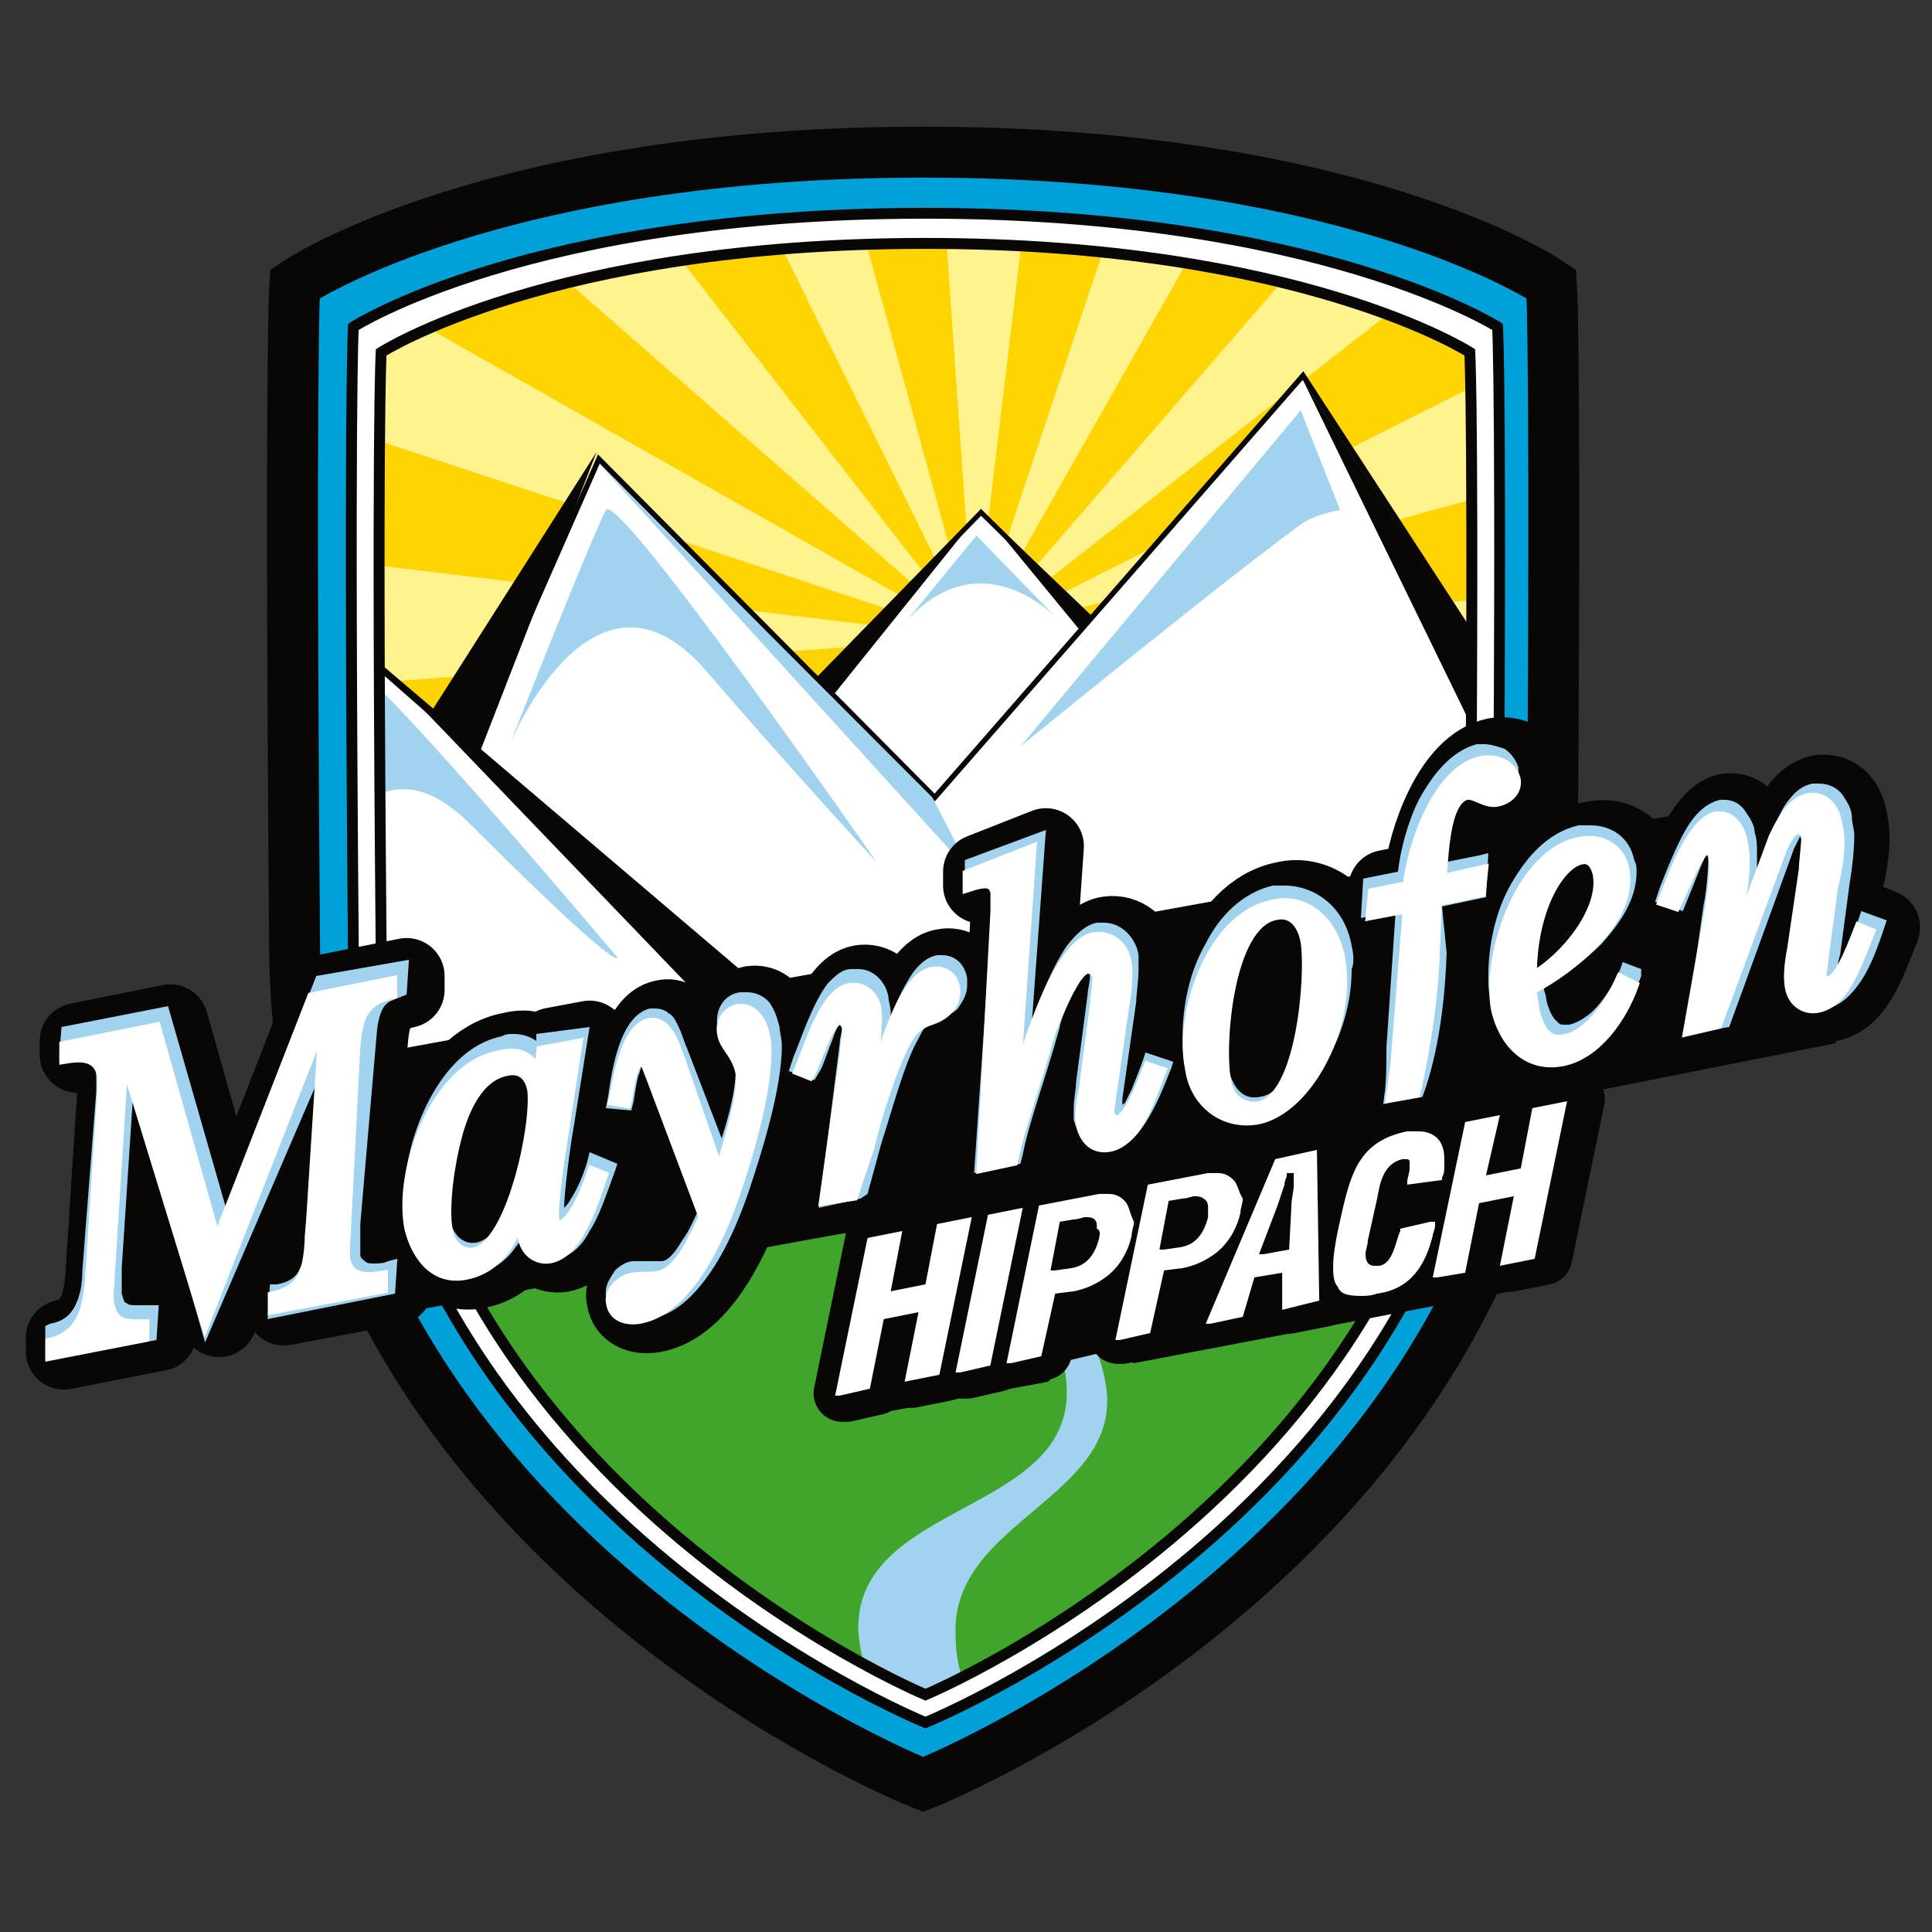 <?xml version="1.0" encoding="UTF-8"?>
<svg xmlns="http://www.w3.org/2000/svg" xmlns:xlink="http://www.w3.org/1999/xlink" width="55" height="55" viewBox="0 0 1200 1200" version="1.1">
    <rect x="0" y="0" width="1200" height="1200" fill="#333333" stroke="none"/>
    <title>logo</title>
    <defs>
        <path d="M339.368,901.423 C339.368,901.423 4.156,761.746 1.279,437.752 C-1.599,113.758 1.279,67.679 1.279,67.679 C1.279,67.679 106.302,0 339.368,0 C572.434,0 677.458,67.679 677.458,67.679 C677.458,67.679 680.335,113.758 677.458,437.752 C674.581,761.746 339.368,901.423 339.368,901.423 Z" id="path-1"/>
        <path d="M339.368,901.423 C339.368,901.423 4.156,761.746 1.279,437.752 C-1.599,113.758 1.279,67.679 1.279,67.679 C1.279,67.679 106.302,0 339.368,0 C572.434,0 677.458,67.679 677.458,67.679 C677.458,67.679 680.335,113.758 677.458,437.752 C674.581,761.746 339.368,901.423 339.368,901.423 Z" id="path-3"/>
        <path d="M339.368,901.423 C339.368,901.423 4.156,761.746 1.279,437.752 C-1.599,113.758 1.279,67.679 1.279,67.679 C1.279,67.679 106.302,0 339.368,0 C572.434,0 677.458,67.679 677.458,67.679 C677.458,67.679 680.335,113.758 677.458,437.752 C674.581,761.746 339.368,901.423 339.368,901.423 Z" id="path-5"/>
        <path d="M339.368,901.423 C339.368,901.423 4.156,761.746 1.279,437.752 C-1.599,113.758 1.279,67.679 1.279,67.679 C1.279,67.679 106.302,0 339.368,0 C572.434,0 677.458,67.679 677.458,67.679 C677.458,67.679 680.335,113.758 677.458,437.752 C674.581,761.746 339.368,901.423 339.368,901.423 Z" id="path-7"/>
        <path d="M339.368,901.423 C339.368,901.423 4.156,761.746 1.279,437.752 C-1.599,113.758 1.279,67.679 1.279,67.679 C1.279,67.679 106.302,0 339.368,0 C572.434,0 677.458,67.679 677.458,67.679 C677.458,67.679 680.335,113.758 677.458,437.752 C674.581,761.746 339.368,901.423 339.368,901.423 Z" id="path-9"/>
        <path d="M339.368,901.423 C339.368,901.423 4.156,761.746 1.279,437.752 C-1.599,113.758 1.279,67.679 1.279,67.679 C1.279,67.679 106.302,0 339.368,0 C572.434,0 677.458,67.679 677.458,67.679 C677.458,67.679 680.335,113.758 677.458,437.752 C674.581,761.746 339.368,901.423 339.368,901.423 Z" id="path-11"/>
        <polygon id="path-13" points="807.099 247.675 645.967 0 417.217 262.075 208.608 51.839 129.481 231.836 70.495 179.997 0 511.19 208.608 848.144 513.608 927.343 838.75 607.669"/>
        <polygon id="path-15" points="807.099 247.675 645.967 0 417.217 262.075 208.608 51.839 129.481 231.836 70.495 179.997 0 511.19 208.608 848.144 513.608 927.343 838.75 607.669"/>
        <polygon id="path-17" points="807.099 247.675 645.967 0 417.217 262.075 208.608 51.839 129.481 231.836 70.495 179.997 0 511.19 208.608 848.144 513.608 927.343 838.75 607.669"/>
        <path d="M339.368,901.423 C339.368,901.423 4.156,761.746 1.279,437.752 C-1.599,113.758 1.279,67.679 1.279,67.679 C1.279,67.679 106.302,0 339.368,0 C572.434,0 677.458,67.679 677.458,67.679 C677.458,67.679 680.335,113.758 677.458,437.752 C674.581,761.746 339.368,901.423 339.368,901.423 Z" id="path-19"/>
        <path d="M339.368,901.423 C339.368,901.423 4.156,761.746 1.279,437.752 C-1.599,113.758 1.279,67.679 1.279,67.679 C1.279,67.679 106.302,0 339.368,0 C572.434,0 677.458,67.679 677.458,67.679 C677.458,67.679 680.335,113.758 677.458,437.752 C674.581,761.746 339.368,901.423 339.368,901.423 Z" id="path-21"/>
        <path d="M339.368,901.423 C339.368,901.423 4.156,761.746 1.279,437.752 C-1.599,113.758 1.279,67.679 1.279,67.679 C1.279,67.679 106.302,0 339.368,0 C572.434,0 677.458,67.679 677.458,67.679 C677.458,67.679 680.335,113.758 677.458,437.752 C674.581,761.746 339.368,901.423 339.368,901.423 Z" id="path-23"/>
        <path d="M339.368,901.423 C339.368,901.423 4.156,761.746 1.279,437.752 C-1.599,113.758 1.279,67.679 1.279,67.679 C1.279,67.679 106.302,0 339.368,0 C572.434,0 677.458,67.679 677.458,67.679 C677.458,67.679 680.335,113.758 677.458,437.752 C674.581,761.746 339.368,901.423 339.368,901.423 Z" id="path-25"/>
        <path d="M339.368,901.423 C339.368,901.423 4.156,761.746 1.279,437.752 C-1.599,113.758 1.279,67.679 1.279,67.679 C1.279,67.679 106.302,0 339.368,0 C572.434,0 677.458,67.679 677.458,67.679 C677.458,67.679 680.335,113.758 677.458,437.752 C674.581,761.746 339.368,901.423 339.368,901.423 Z" id="path-27"/>
        <path d="M339.368,901.423 C339.368,901.423 4.156,761.746 1.279,437.752 C-1.599,113.758 1.279,67.679 1.279,67.679 C1.279,67.679 106.302,0 339.368,0 C572.434,0 677.458,67.679 677.458,67.679 C677.458,67.679 680.335,113.758 677.458,437.752 C674.581,761.746 339.368,901.423 339.368,901.423 Z" id="path-29"/>
    </defs>
    <g id="logo" stroke="none" stroke-width="1" fill="none" fill-rule="evenodd">
        <g id="Mayrhofen-Copy" transform="translate(28.125, 100.781)">
            <path d="M545.259,1000.781 C545.259,1000.781 162.571,848.144 161.132,486.711 C158.255,125.278 161.132,79.199 161.132,79.199 C161.132,79.199 280.542,0 545.259,0 C811.415,0 929.387,79.199 929.387,79.199 C929.387,79.199 932.264,125.278 929.387,486.711 C926.509,848.144 545.259,1000.781 545.259,1000.781 Z" id="Path" stroke="#090606" stroke-width="44.222" fill="#090606" fill-rule="nonzero"/>
            <path d="M545.259,1000.781 C545.259,1000.781 162.571,848.144 161.132,486.711 C158.255,125.278 161.132,79.199 161.132,79.199 C161.132,79.199 280.542,0 545.259,0 C811.415,0 929.387,79.199 929.387,79.199 C929.387,79.199 932.264,125.278 929.387,486.711 C926.509,848.144 545.259,1000.781 545.259,1000.781 Z" id="Path" stroke="#090606" stroke-width="19.06" fill="#00A0D8" fill-rule="nonzero"/>
            <path d="M546.698,969.102 C546.698,969.102 194.222,826.545 191.344,488.151 C188.467,149.757 191.344,102.238 191.344,102.238 C191.344,102.238 300.684,31.679 546.698,31.679 C791.274,31.679 902.052,102.238 902.052,102.238 C902.052,102.238 904.929,149.757 902.052,488.151 C899.175,826.545 546.698,969.102 546.698,969.102 Z" id="Path" stroke="#090606" stroke-width="6.736" fill="#FFFFFF" fill-rule="nonzero"/>
            <path d="M546.698,951.822 C546.698,951.822 211.486,812.145 208.608,488.151 C205.731,164.157 208.608,118.078 208.608,118.078 C208.608,118.078 313.632,50.399 546.698,50.399 C779.764,50.399 884.788,118.078 884.788,118.078 C884.788,118.078 887.665,164.157 884.788,488.151 C881.91,812.145 546.698,951.822 546.698,951.822 Z" id="SVGID_1_" fill="#FFD400" fill-rule="nonzero"/>
            <g id="Clipped" transform="translate(207.33, 50.399)">
                <mask id="mask-2" fill="white">
                    <use xlink:href="#path-1"/>
                </mask>
                <g id="SVGID_5_"/>
                <polygon id="Path" fill="#FFF38D" fill-rule="nonzero" mask="url(#mask-2)" points="369.581 244.795 786.798 -237.596 874.557 -149.757 369.581 244.795 939.298 -41.759 986.774 73.439 369.581 244.795 1005.477 197.276 1005.477 321.114 369.581 244.795 975.265 443.512 927.788 558.71 369.581 244.795 852.977 659.508 765.218 747.346 369.581 244.795 657.317 812.145 543.661 859.664 369.581 244.795 418.496 879.824 294.769 879.824 369.581 244.795 172.482 849.584 58.826 802.065 369.581 244.795 -43.32 727.186 -131.08 639.348 369.581 244.795 -195.82 531.35 -243.297 416.152 369.581 244.795 -261.999 292.315 -261.999 168.477 369.581 244.795 -231.787 46.079 -184.311 -69.119 369.581 244.795 -112.377 -177.117 -26.056 -264.955 369.581 244.795 81.845 -338.394 196.939 -385.913 369.581 244.795 323.543 -414.712 448.708 -414.712 369.581 244.795 570.996 -358.553 684.651 -311.034"/>
            </g>
            <g id="Clipped" transform="translate(207.33, 50.399)">
                <mask id="mask-4" fill="white">
                    <use xlink:href="#path-3"/>
                </mask>
                <g id="SVGID_7_"/>
                <polygon id="Path" stroke="#090606" stroke-width="3.022" fill="#FFFFFF" fill-rule="nonzero" mask="url(#mask-4)" points="250.17 293.754 373.897 167.037 464.534 256.315 470.288 450.712 360.949 447.832"/>
            </g>
            <g id="Clipped" transform="translate(207.33, 50.399)">
                <mask id="mask-6" fill="white">
                    <use xlink:href="#path-5"/>
                </mask>
                <g id="SVGID_9_"/>
                <polygon id="Path" fill="#090606" fill-rule="nonzero" mask="url(#mask-6)" points="373.897 165.597 470.288 257.755 467.411 279.355"/>
            </g>
            <g id="Clipped" transform="translate(207.33, 50.399)">
                <mask id="mask-8" fill="white">
                    <use xlink:href="#path-7"/>
                </mask>
                <g id="SVGID_11_"/>
                <polygon id="Path" fill="#090606" mask="url(#mask-8)" points="371.019 169.917 250.17 295.194 258.802 309.594"/>
            </g>
            <g id="Clipped" transform="translate(207.33, 50.399)">
                <mask id="mask-10" fill="white">
                    <use xlink:href="#path-9"/>
                </mask>
                <g id="SVGID_13_"/>
                <path d="M323.543,239.036 C320.666,243.355 371.019,181.437 371.019,181.437 L421.373,233.276 C421.373,233.276 372.458,179.997 323.543,239.036 Z" id="Path" fill="#A2D3EE" mask="url(#mask-10)"/>
            </g>
            <g id="Clipped" transform="translate(207.33, 50.399)">
                <mask id="mask-12" fill="white">
                    <use xlink:href="#path-11"/>
                </mask>
                <g id="SVGID_15_"/>
                <g id="Group" mask="url(#mask-12)">
                    <g transform="translate(-72.094, 82.078)">
                        <polygon id="SVGID_3_" stroke="none" fill="#FFFFFF" fill-rule="nonzero" points="807.099 247.675 645.967 0 417.217 262.075 208.608 51.839 129.481 231.836 70.495 179.997 0 511.19 208.608 848.144 513.608 927.343 838.75 607.669"/>
                        <g id="Clipped" stroke="none" stroke-width="1" fill="none" fill-rule="evenodd">
                            <mask id="mask-14" fill="white">
                                <use xlink:href="#path-13"/>
                            </mask>
                            <g id="SVGID_17_"/>
                            <path d="M54.67,181.437 C47.476,205.916 18.703,347.033 18.703,347.033 C18.703,347.033 53.231,204.476 128.042,277.915 C222.995,372.953 220.118,361.433 220.118,361.433 C220.118,361.433 57.547,168.477 54.67,181.437 Z" id="Path" fill="#A2D3EE" mask="url(#mask-14)"/>
                        </g>
                        <g id="Clipped" stroke="none" stroke-width="1" fill="none" fill-rule="evenodd">
                            <mask id="mask-16" fill="white">
                                <use xlink:href="#path-15"/>
                            </mask>
                            <g id="SVGID_19_"/>
                            <polygon id="Path" fill="#40A52B" mask="url(#mask-16)" points="786.958 359.993 673.302 430.552 635.896 377.273 507.854 423.352 381.25 437.752 339.528 434.872 329.458 463.671 238.821 472.311 164.009 459.351 86.321 531.35 60.425 482.391 93.514 581.749 179.835 679.667 389.882 846.704 490.59 796.305 617.193 692.627 727.972 563.029"/>
                        </g>
                        <g id="Clipped" stroke="none" stroke-width="1" fill="none" fill-rule="evenodd">
                            <mask id="mask-18" fill="white">
                                <use xlink:href="#path-17"/>
                            </mask>
                            <g id="SVGID_21_"/>
                            <path d="M460.377,846.704 C440.236,827.984 430.165,809.265 430.165,781.905 C427.288,711.347 533.75,696.947 523.679,627.828 C506.415,516.95 343.844,563.029 322.264,462.231 C322.264,473.751 319.387,476.631 323.703,488.151 C345.283,561.589 496.344,539.99 499.222,629.268 C502.099,707.027 368.302,699.827 369.741,779.025 C371.179,804.945 381.25,816.465 391.321,839.504 L460.377,846.704 Z" id="Path" fill="#A2D3EE" mask="url(#mask-18)"/>
                        </g>
                        <polygon id="SVGID_2_" stroke="#090606" stroke-width="3.287" fill="none" points="807.099 247.675 645.967 0 417.217 262.075 208.608 51.839 129.481 231.836 70.495 179.997 0 511.19 208.608 848.144 513.608 927.343 838.75 607.669"/>
                    </g>
                </g>
            </g>
            <g id="Clipped" transform="translate(207.33, 50.399)">
                <mask id="mask-20" fill="white">
                    <use xlink:href="#path-19"/>
                </mask>
                <g id="SVGID_23_"/>
                <path d="M572.434,103.678 L596.892,165.597 C596.892,165.597 579.628,168.477 570.996,175.677 C523.519,210.236 398.354,312.474 398.354,312.474 L572.434,103.678 Z" id="Path" fill="#A2D3EE" mask="url(#mask-20)"/>
            </g>
            <g id="Clipped" transform="translate(207.33, 50.399)">
                <mask id="mask-22" fill="white">
                    <use xlink:href="#path-21"/>
                </mask>
                <g id="SVGID_25_"/>
                <path d="M140.831,165.597 C129.321,188.636 81.845,309.594 81.845,309.594 C81.845,309.594 133.637,185.757 202.694,264.955 C255.925,326.874 309.156,384.473 309.156,384.473 C309.156,384.473 148.024,152.637 140.831,165.597 Z" id="Path" fill="#A2D3EE" mask="url(#mask-22)"/>
            </g>
            <g id="Clipped" transform="translate(207.33, 50.399)">
                <mask id="mask-24" fill="white">
                    <use xlink:href="#path-23"/>
                </mask>
                <g id="SVGID_27_"/>
                <polygon id="Path" fill="#A2D3EE" mask="url(#mask-24)" points="136.515 136.797 368.142 391.673 343.684 344.154"/>
            </g>
            <g id="Clipped" transform="translate(207.33, 50.399)">
                <mask id="mask-26" fill="white">
                    <use xlink:href="#path-25"/>
                </mask>
                <g id="SVGID_29_"/>
                <polygon id="Path" fill="#090606" mask="url(#mask-26)" points="573.873 84.958 736.444 334.074 717.741 380.153"/>
            </g>
            <g id="Clipped" transform="translate(207.33, 50.399)">
                <mask id="mask-28" fill="white">
                    <use xlink:href="#path-27"/>
                </mask>
                <g id="SVGID_31_"/>
                <polygon id="Path" fill="#090606" fill-rule="nonzero" mask="url(#mask-28)" points="-3.037 257.755 284.699 502.551 250.17 521.27"/>
            </g>
            <g id="Clipped" transform="translate(207.33, 50.399)">
                <mask id="mask-30" fill="white">
                    <use xlink:href="#path-29"/>
                </mask>
                <g id="SVGID_33_"/>
                <polygon id="Path" fill="#090606" fill-rule="nonzero" mask="url(#mask-30)" points="31.491 292.315 135.076 129.598 61.703 318.234 31.491 292.315"/>
            </g>
            <path d="M546.698,951.822 C546.698,951.822 211.486,812.145 208.608,488.151 C205.731,164.157 208.608,118.078 208.608,118.078 C208.608,118.078 313.632,50.399 546.698,50.399 C779.764,50.399 884.788,118.078 884.788,118.078 C884.788,118.078 887.665,164.157 884.788,488.151 C881.91,812.145 546.698,951.822 546.698,951.822 Z" id="SVGID_4_" stroke="#090606" stroke-width="6.795"/>
            <polygon id="Path" fill="#090606" points="37.406 714.227 21.58 681.107 161.132 561.589 381.25 521.27 834.434 439.192 925.071 384.473 922.193 420.472 1087.642 393.113 1130.802 426.232 1112.099 547.19 952.406 578.869 925.071 662.388 503.538 740.146 519.363 660.948 440.236 675.347 340.967 692.627 215.802 715.667"/>
            <path d="M107.901,718.547 L57.547,554.39 L48.915,689.747 C48.915,695.507 47.476,701.267 48.915,707.027 C51.792,719.987 60.425,718.547 70.495,718.547 L70.495,727.186 L11.509,738.706 L11.509,730.066 C30.212,725.746 34.528,709.907 35.967,692.627 L43.16,581.749 C43.16,577.429 44.599,567.349 43.16,563.029 C40.283,551.51 28.774,552.95 20.142,554.39 L20.142,545.75 L77.689,534.23 L115.094,666.708 L174.08,515.51 L224.434,505.431 L224.434,514.07 C204.292,518.39 202.854,531.35 201.415,548.63 L194.222,662.388 C194.222,666.708 192.783,676.787 194.222,681.107 C197.099,692.627 208.608,691.187 217.241,689.747 L217.241,698.387 L148.184,711.347 L148.184,702.707 C168.325,698.387 169.764,685.427 171.203,668.147 L179.835,532.79 L107.901,718.547 L107.901,718.547 Z M315.071,548.63 L338.09,544.31 L329.458,600.469 C328.019,609.109 322.264,646.548 323.703,653.748 C323.703,655.188 325.142,658.068 328.019,656.628 C332.335,655.188 339.528,645.108 346.722,623.508 L353.915,626.388 C343.844,656.628 335.212,675.347 320.825,678.227 C312.193,679.667 305,673.907 303.561,665.268 C302.123,658.068 302.123,653.748 303.561,647.988 C299.245,666.708 289.175,683.987 269.033,688.307 C248.892,692.627 237.382,676.787 233.066,659.508 C225.873,623.508 248.892,558.71 289.175,551.51 C300.684,548.63 307.877,551.51 313.632,561.589 L315.071,548.63 L315.071,548.63 Z M309.316,573.109 C307.877,565.909 303.561,560.15 294.929,561.589 C276.226,564.469 267.594,586.069 263.278,601.909 C258.962,617.748 254.646,645.108 257.524,660.948 C258.962,668.147 264.717,675.347 273.349,673.907 C297.807,669.587 313.632,594.709 309.316,573.109 L309.316,573.109 Z M427.288,623.508 C431.604,609.109 441.675,577.429 440.236,563.029 C437.358,550.07 430.165,547.19 428.726,538.55 C427.288,531.35 431.604,524.15 438.797,522.71 C448.868,521.27 454.623,531.35 456.061,539.99 C460.377,564.469 445.991,613.429 437.358,637.908 C428.726,663.828 408.585,709.907 378.373,715.667 C371.179,717.107 361.108,715.667 359.67,705.587 C358.231,698.387 365.425,691.187 372.618,689.747 C378.373,688.307 385.566,689.747 389.882,688.307 C402.83,685.427 411.462,663.828 417.217,652.308 L384.127,564.469 C382.689,561.589 381.25,554.39 378.373,555.83 C372.618,557.27 371.179,577.429 369.741,581.749 L361.108,580.309 C363.986,567.349 368.302,534.23 384.127,531.35 C395.637,528.47 399.953,545.75 402.83,552.95 L427.288,623.508 L427.288,623.508 Z M509.292,639.348 L490.59,642.228 L503.538,550.07 C503.538,545.75 504.976,539.99 504.976,535.67 C504.976,532.79 502.099,529.91 500.66,529.91 C493.467,531.35 486.274,557.27 481.958,564.469 L474.764,561.589 C480.519,548.63 490.59,512.63 506.415,509.75 C515.047,508.31 522.241,514.07 523.679,522.71 C525.118,532.79 522.241,551.51 520.802,561.589 L516.486,584.629 C522.241,567.349 536.627,502.551 558.208,499.671 C565.401,498.231 571.156,502.551 572.594,509.75 C574.033,519.83 566.84,527.03 558.208,529.91 C549.575,532.79 546.698,535.67 542.382,542.87 C533.75,558.71 523.679,590.389 519.363,609.109 L509.292,639.348 L509.292,639.348 Z M598.491,463.671 L598.491,452.152 C597.052,446.392 594.175,444.952 581.226,449.272 L581.226,440.632 L621.509,424.792 L611.439,570.229 C617.193,550.07 637.335,482.391 660.354,479.511 C670.425,478.071 679.057,485.271 680.495,495.351 C681.934,502.551 680.495,515.51 679.057,522.71 L670.425,583.189 C670.425,586.069 668.986,588.949 670.425,590.389 C670.425,591.829 671.863,593.269 674.741,593.269 C681.934,591.829 690.566,567.349 693.443,560.15 L702.075,563.029 C696.321,577.429 687.689,607.669 668.986,610.549 C658.915,611.989 653.16,604.789 651.722,596.149 C650.283,590.389 651.722,581.749 653.16,575.989 L660.354,521.27 C660.354,516.95 661.792,509.75 661.792,505.431 C661.792,502.551 658.915,499.671 656.038,499.671 C647.406,501.111 634.458,535.67 633.019,539.99 C622.948,575.989 614.316,597.589 610,619.188 L589.858,623.508 L598.491,463.671 L598.491,463.671 Z M811.415,489.591 C820.047,531.35 792.712,584.629 761.061,591.829 C739.481,596.149 720.778,581.749 717.901,560.15 C710.708,527.03 730.849,465.111 769.693,457.911 C786.958,453.592 807.099,465.111 811.415,489.591 Z M740.92,567.349 C742.358,577.429 749.552,584.629 761.061,583.189 C786.958,577.429 792.712,503.991 789.835,482.391 C788.396,472.311 782.642,462.231 771.132,465.111 C743.797,470.871 736.604,547.19 740.92,567.349 Z M900.613,436.312 L899.175,450.712 L871.84,456.471 L870.401,492.471 C866.085,578.869 835.873,663.828 818.608,666.708 C811.415,668.147 804.222,665.268 802.783,658.068 C801.344,650.868 807.099,645.108 814.292,643.668 L822.925,642.228 C828.679,640.788 834.434,639.348 835.873,632.148 C837.311,623.508 845.943,560.15 845.943,551.51 L853.137,460.791 L831.557,465.111 L832.995,450.712 L854.575,446.392 C857.453,420.472 873.278,374.393 900.613,368.633 C909.245,367.193 919.316,370.073 922.193,380.153 C923.632,387.353 917.877,393.113 910.684,394.553 C903.491,395.993 897.736,390.233 891.981,390.233 C877.594,393.113 877.594,430.552 876.156,442.072 L900.613,436.312 L900.613,436.312 Z M995.566,508.31 C988.373,528.47 972.547,551.51 950.967,555.83 C927.948,560.15 913.561,542.87 909.245,522.71 C903.491,489.591 925.071,427.672 961.038,420.472 C973.986,417.592 986.934,423.352 989.811,437.752 C995.566,469.431 956.722,499.671 932.264,512.63 C932.264,516.95 932.264,519.83 933.703,524.15 C938.019,542.87 945.212,544.31 952.406,542.87 C968.231,539.99 981.179,518.39 986.934,505.431 L995.566,508.31 L995.566,508.31 Z M972.547,440.632 C971.108,434.872 968.231,430.552 962.476,431.992 C949.528,434.872 932.264,462.231 932.264,503.991 C950.967,492.471 976.863,462.231 972.547,440.632 Z M1040.165,463.671 C1041.604,456.471 1044.481,436.312 1043.042,430.552 C1043.042,427.672 1041.604,423.352 1038.726,424.792 C1034.41,426.232 1030.094,437.752 1020.024,459.351 L1011.392,456.471 C1017.146,442.072 1028.656,407.512 1044.481,403.192 C1054.552,401.752 1060.307,410.392 1061.745,419.032 C1066.061,437.752 1058.868,463.671 1054.552,482.391 L1053.113,489.591 L1080.448,416.152 C1084.764,407.512 1090.519,394.553 1102.028,391.673 C1113.538,390.233 1119.292,398.873 1120.731,408.952 C1123.608,420.472 1120.731,436.312 1117.854,447.832 L1112.099,491.031 C1112.099,493.911 1110.66,501.111 1110.66,502.551 C1110.66,503.991 1112.099,505.431 1114.976,505.431 C1122.17,503.991 1130.802,479.511 1133.679,472.311 L1140.873,475.191 C1130.802,501.111 1123.608,519.83 1107.783,522.71 C1099.151,524.15 1091.958,518.39 1090.519,509.75 C1089.08,502.551 1090.519,492.471 1091.958,485.271 L1099.151,436.312 C1099.151,431.992 1100.59,421.912 1100.59,417.592 C1100.59,414.712 1097.712,410.392 1094.835,411.832 C1090.519,413.272 1086.203,423.352 1084.764,427.672 L1048.797,534.23 L1030.094,538.55 L1040.165,463.671 L1040.165,463.671 Z" id="Shape" stroke="#090606" stroke-width="47.17" fill="#090606" fill-rule="nonzero" stroke-linecap="round" stroke-linejoin="round"/>
            <g id="Group" transform="translate(0, 361.433)" fill="#A2D3EE" fill-rule="nonzero">
                <path d="M0,361.433 L2.877,359.993 C11.509,358.553 15.825,354.233 18.703,348.473 C21.58,342.714 23.019,335.514 23.019,326.874 L31.651,215.996 L31.651,203.036 L31.651,197.276 C31.651,194.396 30.212,194.396 28.774,192.956 C27.335,191.516 25.896,191.516 23.019,191.516 C20.142,191.516 17.264,191.516 14.387,192.956 L8.632,194.396 L10.071,175.677 L76.25,162.717 L112.217,287.995 L168.325,143.997 L225.873,133.917 L224.434,155.517 L217.241,158.397 C214.363,159.837 207.17,159.837 205.731,181.437 L195.66,298.074 L195.66,316.794 C195.66,319.674 197.099,319.674 198.538,321.114 C199.976,322.554 201.415,322.554 204.292,322.554 C207.17,322.554 210.047,322.554 212.925,321.114 L218.679,319.674 L217.241,341.274 L138.113,357.113 L139.552,335.514 L143.868,335.514 C152.5,334.074 156.816,329.754 158.255,325.434 C161.132,321.114 161.132,313.914 161.132,305.274 L171.203,204.476 L99.269,371.513 L54.67,215.996 L47.476,325.434 L47.476,341.274 C48.915,345.594 48.915,347.033 50.354,347.033 C51.792,348.473 53.231,348.473 57.547,348.473 L70.495,348.473 L69.057,370.073 L0,383.033 L0,361.433 L0,361.433 Z M338.09,253.435 L336.651,259.195 C333.774,269.275 329.458,277.915 326.58,282.235 C325.142,285.115 323.703,286.555 322.264,287.995 C322.264,277.915 326.58,246.235 328.019,239.036 L338.09,175.677 L305,179.997 L305,184.317 C300.684,181.437 296.368,179.997 290.613,179.997 C287.736,179.997 286.297,179.997 283.42,181.437 C263.278,185.757 248.892,201.596 238.821,220.316 C228.75,239.036 222.995,262.075 222.995,280.795 C222.995,286.555 222.995,290.875 224.434,296.634 C225.873,305.274 230.189,313.914 235.943,319.674 C241.698,325.434 248.892,329.754 258.962,329.754 L266.156,329.754 C277.665,326.874 286.297,321.114 292.052,312.474 C293.491,311.034 294.929,308.154 296.368,306.714 C299.245,313.914 306.439,319.674 313.632,319.674 L317.948,319.674 C326.58,318.234 333.774,311.034 338.09,302.394 C343.844,293.754 348.16,280.795 353.915,264.955 L355.354,260.635 L338.09,253.435 L338.09,253.435 Z M267.594,309.594 C258.962,311.034 253.208,303.834 251.769,296.634 C248.892,280.795 251.769,253.435 257.524,237.596 C261.84,221.756 270.472,200.156 289.175,197.276 C297.807,195.836 302.123,201.596 303.561,208.796 C307.877,230.396 292.052,305.274 267.594,309.594 L267.594,309.594 Z" id="Shape"/>
                <path d="M355.354,352.793 C352.476,349.913 349.599,347.033 348.16,342.714 L348.16,339.834 C348.16,335.514 351.038,331.194 353.915,326.874 C356.792,323.994 361.108,321.114 365.425,321.114 L382.689,321.114 C387.005,321.114 391.321,315.354 395.637,308.154 C399.953,302.394 402.83,295.194 405.708,289.435 L372.618,203.036 C372.618,201.596 371.179,200.156 371.179,198.716 C369.741,200.156 369.741,203.036 368.302,205.916 C366.863,211.676 365.425,221.756 365.425,221.756 L363.986,227.516 L348.16,226.076 L349.599,218.876 C351.038,208.796 353.915,187.196 362.547,174.237 C365.425,169.917 369.741,165.597 375.495,164.157 L378.373,164.157 C382.689,164.157 385.566,165.597 387.005,167.037 C389.882,168.477 391.321,171.357 392.759,174.237 C395.637,179.997 397.075,185.757 398.514,188.636 L420.094,244.795 C424.41,231.836 428.726,214.556 428.726,204.476 L428.726,200.156 C427.288,194.396 425.849,191.516 422.972,188.636 C420.094,185.757 417.217,181.437 417.217,175.677 L417.217,171.357 C417.217,164.157 421.533,155.517 431.604,154.077 L435.92,154.077 C441.675,154.077 447.429,156.957 450.307,161.277 C453.184,165.597 454.623,169.917 456.061,175.677 C456.061,178.557 457.5,182.877 457.5,187.196 C457.5,214.556 444.552,254.875 437.358,276.475 C433.042,289.435 425.849,308.154 415.778,323.994 C405.708,339.834 392.759,354.233 375.495,357.113 L369.741,357.113 C362.547,355.673 359.67,354.233 355.354,352.793 L355.354,352.793 Z M493.467,185.757 C493.467,182.877 494.906,178.557 494.906,175.677 L494.906,172.797 L494.906,171.357 L493.467,172.797 C492.028,175.677 490.59,178.557 489.151,182.877 C486.274,190.076 483.396,198.716 481.958,201.596 L477.642,208.796 L461.816,203.036 L464.693,194.396 C469.009,184.317 476.203,161.277 486.274,148.317 C490.59,143.997 494.906,139.677 500.66,139.677 L504.976,139.677 C515.047,139.677 522.241,148.317 523.679,156.957 C523.679,159.837 525.118,162.717 525.118,167.037 L525.118,169.917 C527.995,161.277 532.311,152.637 536.627,145.437 C540.943,138.237 546.698,132.478 553.892,131.038 L556.769,131.038 C565.401,131.038 571.156,136.797 572.594,145.437 L572.594,149.757 C572.594,155.517 569.717,159.837 566.84,164.157 C563.962,167.037 558.208,169.917 555.33,171.357 C546.698,174.237 546.698,174.237 542.382,182.877 C533.75,197.276 525.118,230.396 519.363,247.675 L510.731,279.355 L506.415,282.235 L480.519,287.995 L493.467,185.757 L493.467,185.757 Z M588.42,97.918 L588.42,90.718 L588.42,86.398 L586.981,86.398 C585.542,86.398 581.226,86.398 576.91,87.838 L571.156,82.078 L571.156,71.999 L621.509,53.279 L612.877,171.357 C618.632,155.517 625.825,138.237 634.458,125.278 C640.212,118.078 645.967,112.318 653.16,110.878 L657.476,110.878 C668.986,110.878 677.618,120.958 679.057,131.038 L679.057,139.677 C679.057,146.877 677.618,155.517 677.618,159.837 L668.986,220.316 L668.986,224.636 C668.986,224.636 668.986,223.196 670.425,223.196 L674.741,214.556 C677.618,207.356 680.495,200.156 681.934,195.836 L683.373,191.516 L700.637,197.276 L699.198,201.596 C696.321,208.796 692.005,220.316 686.25,230.396 C680.495,240.475 673.302,250.555 661.792,251.995 L657.476,251.995 C651.722,251.995 647.406,249.115 644.528,246.235 C641.651,243.355 640.212,237.596 638.774,233.276 L638.774,226.076 C638.774,220.316 640.212,214.556 640.212,210.236 L647.406,155.517 C647.406,152.637 648.844,148.317 648.844,143.997 L648.844,139.677 L645.967,142.557 C643.09,145.437 641.651,149.757 638.774,154.077 C634.458,162.717 630.142,172.797 630.142,175.677 C620.071,211.676 611.439,233.276 607.123,254.875 L605.684,260.635 L576.91,266.395 L588.42,97.918 L588.42,97.918 Z M811.415,125.278 C807.099,100.798 788.396,87.838 769.693,87.838 L762.5,87.838 C743.797,92.158 729.41,106.558 720.778,123.838 C710.708,141.117 706.392,162.717 706.392,181.437 C706.392,187.196 706.392,191.516 707.83,195.836 C712.146,215.996 727.972,231.836 748.113,231.836 C750.991,231.836 753.868,231.836 756.745,230.396 C772.571,227.516 785.519,214.556 795.59,197.276 C805.66,179.997 811.415,159.837 811.415,139.677 C812.854,136.797 812.854,131.038 811.415,125.278 L811.415,125.278 Z M755.307,218.876 C743.797,221.756 738.042,213.116 735.165,203.036 C730.849,181.437 736.604,106.558 763.939,100.798 C775.448,97.918 781.203,107.998 782.642,118.078 C788.396,139.677 781.203,214.556 755.307,218.876 Z" id="Shape"/>
                <path d="M795.59,275.035 C794.151,273.595 794.151,273.595 794.151,272.155 L794.151,270.715 C794.151,264.955 798.467,259.195 802.783,254.875 C807.099,250.555 811.415,247.675 817.17,246.235 L822.925,243.355 L824.363,241.915 C825.802,240.475 827.241,237.596 827.241,234.716 C830.118,228.956 831.557,221.756 831.557,218.876 C832.995,211.676 832.995,197.276 832.995,188.636 L838.75,103.678 L817.17,107.998 L818.608,83.518 L840.189,79.199 C841.627,66.239 845.943,48.959 853.137,34.559 C861.769,18.72 873.278,4.32 889.104,0 L893.42,0 C897.736,0 902.052,1.44 906.368,2.88 C910.684,5.76 913.561,10.08 915,14.4 L915,17.28 C915,21.6 913.561,25.92 910.684,28.799 C907.807,31.679 904.929,33.119 900.613,34.559 L897.736,34.559 C893.42,34.559 890.542,33.119 887.665,31.679 C884.788,30.239 883.349,30.239 881.91,30.239 C880.472,30.239 879.033,31.679 876.156,35.999 C874.717,38.879 873.278,44.639 871.84,50.399 C870.401,57.599 870.401,66.239 868.962,73.439 L890.542,69.119 L896.297,67.679 L894.858,95.038 L867.524,100.798 L870.401,129.598 C868.962,172.797 861.769,204.476 853.137,224.636 C844.505,244.795 834.434,256.315 822.925,259.195 L821.486,260.635 L817.17,264.955 C814.292,269.275 809.976,272.155 807.099,275.035 C805.66,275.035 804.222,276.475 802.783,276.475 C798.467,277.915 797.028,276.475 795.59,275.035 L795.59,275.035 Z M991.25,139.677 L979.741,135.357 L978.302,139.677 C975.425,146.877 971.108,154.077 965.354,161.277 C959.599,168.477 952.406,172.797 946.651,174.237 L943.774,174.237 C940.896,174.237 940.896,174.237 938.019,171.357 C936.58,169.917 933.703,165.597 932.264,158.397 C932.264,155.517 930.825,154.077 930.825,151.197 C942.335,143.997 955.283,135.357 966.792,123.838 C978.302,110.878 988.373,96.478 988.373,79.199 C988.373,76.319 988.373,74.879 986.934,71.999 C984.057,57.599 972.547,50.399 959.599,50.399 L952.406,50.399 C933.703,54.719 920.755,69.119 910.684,86.398 C900.613,103.678 896.297,125.278 896.297,143.997 C896.297,148.317 896.297,154.077 897.736,158.397 C899.175,168.477 903.491,177.117 910.684,184.317 C917.877,191.516 926.509,195.836 936.58,195.836 C939.458,195.836 942.335,195.836 943.774,194.396 C968.231,188.636 984.057,164.157 991.25,143.997 L991.25,139.677 L991.25,139.677 Z M956.722,67.679 C962.476,66.239 965.354,70.559 966.792,76.319 C971.108,99.358 945.212,129.598 926.509,139.677 C926.509,97.918 943.774,69.119 956.722,67.679 Z M1030.094,99.358 C1031.533,93.598 1032.972,77.759 1032.972,70.559 L1032.972,66.239 C1031.533,67.679 1031.533,69.119 1030.094,71.999 C1027.217,77.759 1024.34,86.398 1020.024,96.478 L1017.146,103.678 L999.882,97.918 L1002.759,89.278 C1005.637,82.078 1009.953,70.559 1015.708,59.039 C1021.462,47.519 1028.656,37.439 1040.165,34.559 L1043.042,34.559 C1048.797,34.559 1053.113,37.439 1055.991,41.759 C1058.868,46.079 1061.745,50.399 1061.745,54.719 C1063.184,59.039 1063.184,63.359 1063.184,67.679 L1063.184,79.199 L1073.255,51.839 C1076.132,47.519 1077.571,41.759 1081.887,35.999 C1086.203,30.239 1090.519,25.92 1097.712,24.48 L1102.028,24.48 C1107.783,24.48 1113.538,27.359 1116.415,31.679 C1119.292,35.999 1122.17,40.319 1122.17,46.079 C1122.17,48.959 1123.608,53.279 1123.608,56.159 C1123.608,66.239 1122.17,77.759 1120.731,86.398 L1114.976,129.598 C1114.976,131.038 1113.538,133.917 1113.538,136.797 L1114.976,135.357 C1116.415,133.917 1117.854,129.598 1119.292,126.718 C1122.17,119.518 1125.047,112.318 1126.486,107.998 L1127.925,103.678 L1143.75,109.438 L1142.311,113.758 C1137.995,126.718 1133.679,138.237 1127.925,146.877 C1122.17,155.517 1114.976,162.717 1106.344,164.157 L1102.028,164.157 C1091.958,164.157 1084.764,156.957 1083.325,146.877 L1083.325,139.677 C1083.325,133.917 1084.764,126.718 1084.764,120.958 L1091.958,71.999 C1091.958,69.119 1093.396,60.479 1093.396,56.159 L1093.396,53.279 C1093.396,54.719 1091.958,54.719 1090.519,56.159 L1086.203,64.799 L1045.92,175.677 L1018.585,179.997 L1030.094,99.358 L1030.094,99.358 Z" id="Shape"/>
            </g>
            <path d="M99.269,721.426 L48.915,557.27 L40.283,692.627 C40.283,698.387 38.844,704.147 40.283,709.907 C43.16,722.866 51.792,721.426 61.863,721.426 L61.863,730.066 L2.877,741.586 L2.877,732.946 C21.58,728.626 25.896,712.787 27.335,695.507 L34.528,584.629 C34.528,580.309 35.967,570.229 34.528,565.909 C31.651,554.39 20.142,555.83 11.509,557.27 L11.509,548.63 L69.057,537.11 L106.462,669.587 L165.448,518.39 L215.802,508.31 L215.802,516.95 C195.66,521.27 194.222,534.23 192.783,551.51 L187.028,663.828 C187.028,668.147 185.59,678.227 187.028,682.547 C189.906,694.067 201.415,692.627 210.047,691.187 L210.047,699.827 L140.991,712.787 L140.991,704.147 C161.132,699.827 162.571,686.867 164.009,669.587 L172.642,534.23 L99.269,721.426 L99.269,721.426 Z M307.877,551.51 L330.896,547.19 L322.264,603.349 C320.825,611.989 315.071,649.428 316.509,656.628 C316.509,658.068 317.948,660.948 320.825,659.508 C325.142,658.068 332.335,647.988 339.528,626.388 L346.722,629.268 C336.651,659.508 328.019,678.227 313.632,681.107 C305,682.547 297.807,676.787 296.368,668.147 C294.929,660.948 294.929,656.628 296.368,650.868 C292.052,669.587 281.981,686.867 261.84,691.187 C241.698,695.507 230.189,679.667 225.873,662.388 C218.679,626.388 241.698,561.589 281.981,554.39 C293.491,551.51 300.684,554.39 306.439,564.469 L307.877,551.51 L307.877,551.51 Z M302.123,575.989 C300.684,568.789 296.368,563.029 287.736,564.469 C269.033,567.349 260.401,588.949 256.085,604.789 C251.769,620.628 247.453,647.988 250.33,663.828 C251.769,671.027 257.524,678.227 266.156,676.787 C289.175,672.467 305,597.589 302.123,575.989 L302.123,575.989 Z M418.656,626.388 C422.972,611.989 433.042,580.309 431.604,565.909 C428.726,552.95 421.533,550.07 420.094,541.43 C418.656,534.23 422.972,527.03 430.165,525.59 C440.236,524.15 445.991,534.23 447.429,542.87 C451.745,567.349 437.358,616.308 428.726,640.788 C420.094,666.708 399.953,712.787 369.741,718.547 C362.547,719.987 352.476,718.547 351.038,708.467 C349.599,701.267 356.792,694.067 363.986,692.627 C369.741,691.187 376.934,692.627 381.25,691.187 C394.198,688.307 402.83,666.708 408.585,655.188 L375.495,567.349 C374.057,564.469 372.618,557.27 369.741,558.71 C363.986,560.15 362.547,580.309 361.108,584.629 L352.476,583.189 C355.354,570.229 359.67,537.11 375.495,534.23 C387.005,532.79 391.321,548.63 394.198,555.83 L418.656,626.388 L418.656,626.388 Z M502.099,642.228 L483.396,645.108 L496.344,552.95 C496.344,548.63 497.783,542.87 497.783,538.55 C497.783,535.67 494.906,532.79 493.467,532.79 C486.274,534.23 479.08,560.15 474.764,567.349 L467.571,564.469 C473.325,551.51 483.396,515.51 499.222,512.63 C507.854,511.19 515.047,516.95 516.486,525.59 C517.925,535.67 515.047,554.39 513.608,564.469 L509.292,587.509 C515.047,570.229 529.434,505.431 551.014,502.551 C558.208,501.111 563.962,505.431 565.401,512.63 C566.84,522.71 559.646,529.91 551.014,532.79 C542.382,535.67 539.505,538.55 535.189,545.75 C526.557,561.589 516.486,593.269 512.17,611.989 L502.099,642.228 L502.099,642.228 Z M589.858,465.111 L589.858,453.592 C588.42,447.832 585.542,446.392 572.594,450.712 L572.594,442.072 L612.877,426.232 L602.807,571.669 C608.561,551.51 628.703,483.831 651.722,480.951 C661.792,479.511 670.425,486.711 671.863,496.791 C673.302,503.991 671.863,516.95 670.425,524.15 L661.792,584.629 C661.792,586.069 660.354,590.389 661.792,591.829 C661.792,593.269 663.231,594.709 666.108,594.709 C673.302,593.269 681.934,568.789 684.811,561.589 L693.443,564.469 C687.689,578.869 679.057,609.109 660.354,611.989 C650.283,613.429 644.528,606.229 643.09,597.589 C641.651,591.829 643.09,583.189 644.528,577.429 L651.722,522.71 C651.722,518.39 653.16,511.19 653.16,506.871 C653.16,503.991 650.283,501.111 647.406,501.111 C638.774,502.551 625.825,537.11 624.387,541.43 C614.316,577.429 605.684,599.029 601.368,620.628 L581.226,624.948 L589.858,465.111 L589.858,465.111 Z M804.222,492.471 C812.854,534.23 785.519,587.509 753.868,594.709 C732.288,599.029 713.585,584.629 710.708,563.029 C703.514,529.91 723.656,467.991 762.5,460.791 C778.325,456.471 798.467,466.551 804.222,492.471 Z M733.726,570.229 C735.165,580.309 742.358,587.509 753.868,586.069 C779.764,580.309 785.519,506.871 782.642,485.271 C781.203,475.191 775.448,465.111 763.939,467.991 C735.165,473.751 729.41,548.63 733.726,570.229 Z M893.42,439.192 L891.981,453.592 L864.646,459.351 L863.208,495.351 C858.892,581.749 825.802,672.467 808.538,675.347 C801.344,676.787 794.151,673.907 792.712,666.708 C791.274,659.508 797.028,653.748 804.222,652.308 L814.292,650.868 C820.047,649.428 824.363,646.548 825.802,640.788 C827.241,632.148 838.75,563.029 838.75,554.39 L845.943,463.671 L822.925,467.991 L824.363,453.592 L845.943,449.272 C848.821,423.352 864.646,377.273 891.981,371.513 C900.613,370.073 910.684,372.953 913.561,383.033 C915,390.233 909.245,395.993 902.052,397.433 C894.858,398.873 889.104,393.113 883.349,393.113 C868.962,395.993 868.962,433.432 867.524,444.952 L893.42,439.192 Z M986.934,511.19 C979.741,531.35 963.915,554.39 942.335,558.71 C919.316,563.029 904.929,545.75 900.613,525.59 C894.858,491.031 916.439,429.112 952.406,421.912 C965.354,419.032 978.302,424.792 981.179,439.192 C986.934,470.871 948.09,501.111 923.632,514.07 C923.632,518.39 925.071,521.27 925.071,525.59 C929.387,544.31 936.58,545.75 943.774,544.31 C959.599,541.43 972.547,519.83 978.302,506.871 L986.934,511.19 L986.934,511.19 Z M963.915,442.072 C962.476,436.312 959.599,431.992 953.844,433.432 C940.896,436.312 923.632,463.671 923.632,505.431 C942.335,495.351 968.231,465.111 963.915,442.072 Z M1032.972,466.551 C1034.41,459.351 1037.288,439.192 1035.849,433.432 C1035.849,430.552 1034.41,426.232 1031.533,427.672 C1027.217,429.112 1022.901,440.632 1012.83,462.231 L1004.198,459.351 C1009.953,444.952 1021.462,410.392 1037.288,406.072 C1047.358,404.632 1053.113,413.272 1054.552,421.912 C1058.868,440.632 1051.675,466.551 1047.358,485.271 L1045.92,492.471 L1073.255,419.032 C1077.571,410.392 1083.325,397.433 1094.835,394.553 C1106.344,393.113 1112.099,401.752 1113.538,411.832 C1116.415,423.352 1113.538,439.192 1110.66,450.712 L1104.906,493.911 C1104.906,496.791 1103.467,503.991 1103.467,505.431 C1103.467,506.871 1104.906,508.31 1107.783,508.31 C1114.976,506.871 1123.608,482.391 1126.486,475.191 L1133.679,478.071 C1123.608,503.991 1116.415,522.71 1100.59,525.59 C1091.958,527.03 1084.764,521.27 1083.325,512.63 C1081.887,505.431 1083.325,495.351 1084.764,488.151 L1091.958,439.192 C1091.958,434.872 1093.396,424.792 1093.396,420.472 C1093.396,417.592 1090.519,413.272 1087.642,414.712 C1083.325,416.152 1079.009,426.232 1077.571,430.552 L1038.726,535.67 L1020.024,539.99 L1032.972,466.551 L1032.972,466.551 Z" id="Shape" stroke="#FFFFFF" stroke-width="5.582" fill="#FFFFFF" fill-rule="nonzero" stroke-linecap="round"/>
            <polygon id="Path" fill="#090606" points="497.783 711.347 499.222 780.465 622.948 757.426 634.458 744.466 658.915 738.706 661.792 740.146 676.179 745.906 917.877 699.827 915 645.108 515.047 694.067"/>
            <polygon id="Path" fill="#090606" fill-rule="nonzero" points="808.538 588.949 792.712 623.508 904.929 594.709 904.929 571.669"/>
            <g id="Group" transform="translate(494.906, 581.749)" fill="#090606" fill-rule="nonzero" stroke="#090606" stroke-linecap="round" stroke-linejoin="round">
                <path d="M20.142,84.958 L41.722,80.638 L34.528,118.078 L56.108,113.758 L63.302,76.319 L84.882,71.999 L64.741,169.917 L43.16,174.237 L51.792,131.038 L30.212,135.357 L21.58,178.557 L2.877,182.877 L0,182.877 L20.142,84.958 Z M94.953,70.559 L116.533,66.239 L96.392,164.157 L77.689,168.477 L74.811,168.477 L94.953,70.559 Z M126.604,64.799 L164.009,57.599 L169.764,57.599 C174.08,57.599 178.396,59.039 179.835,61.919 C182.712,64.799 182.712,69.119 182.712,73.439 C182.712,76.319 182.712,79.199 181.274,82.078 C179.835,90.718 175.519,100.798 166.887,106.558 C159.693,112.318 152.5,115.198 145.307,116.638 L133.797,118.078 L125.165,156.957 L106.462,161.277 L103.585,161.277 L126.604,64.799 L126.604,64.799 Z M140.991,74.879 L149.623,73.439 C152.5,73.439 155.377,71.999 156.816,71.999 C158.255,71.999 161.132,71.999 162.571,73.439 C164.009,74.879 164.009,76.319 164.009,79.199 L164.009,84.958 C161.132,96.478 155.377,102.238 146.745,103.678 L136.675,105.118 L136.675,103.678 L136.675,105.118 L133.797,105.118 L140.991,74.879 L140.991,74.879 Z M194.222,50.399 L231.627,43.199 L237.382,43.199 C241.698,43.199 246.014,44.639 247.453,47.519 C250.33,50.399 250.33,54.719 250.33,59.039 C250.33,61.919 250.33,64.799 248.892,67.679 C247.453,76.319 243.137,86.398 234.505,92.158 C227.311,97.918 220.118,100.798 212.925,102.238 L201.415,103.678 L192.783,142.557 L174.08,146.877 L171.203,146.877 L194.222,50.399 L194.222,50.399 Z M208.608,61.919 L217.241,60.479 C220.118,60.479 222.995,59.039 224.434,59.039 C225.873,59.039 228.75,59.039 230.189,60.479 C231.627,61.919 231.627,63.359 231.627,66.239 L231.627,71.999 C228.75,83.518 222.995,89.278 214.363,90.718 L204.292,92.158 L204.292,90.718 L204.292,92.158 L201.415,92.158 L208.608,61.919 L208.608,61.919 Z M271.91,35.999 L297.807,30.239 L299.245,123.838 L277.665,128.158 L277.665,105.118 L260.401,107.998 L250.33,132.478 L230.189,136.797 L227.311,136.797 L271.91,35.999 Z M274.788,64.799 L279.104,51.839 C279.104,48.959 280.542,47.519 280.542,46.079 L280.542,44.639 L284.858,44.639 L284.858,51.839 C284.858,56.159 283.42,60.479 283.42,64.799 L281.981,92.158 L266.156,95.038 L266.156,93.598 L266.156,95.038 L263.278,95.038 L274.788,64.799 L274.788,64.799 Z" id="Shape" stroke-width="35.377"/>
                <path d="M310.755,112.318 C307.877,109.438 307.877,103.678 307.877,99.358 L307.877,99.358 C307.877,93.598 309.316,84.958 310.755,77.759 L310.755,77.759 L313.632,64.799 C319.387,40.319 325.142,21.6 353.915,15.84 L361.108,15.84 C365.425,15.84 369.741,17.28 372.618,20.16 L372.618,20.16 C375.495,23.04 376.934,27.359 376.934,33.119 L376.934,33.119 L376.934,37.439 L376.934,37.439 C376.934,40.319 376.934,41.759 375.495,44.639 L375.495,44.639 L375.495,46.079 L355.354,50.399 L355.354,48.959 C355.354,46.079 356.792,43.199 356.792,40.319 L356.792,40.319 L356.792,35.999 L356.792,35.999 C356.792,34.559 355.354,34.559 353.915,34.559 L353.915,34.559 L352.476,34.559 L352.476,34.559 C339.528,37.439 338.09,51.839 336.651,59.039 L336.651,59.039 L330.896,84.958 C330.896,87.838 329.458,90.718 329.458,93.598 L329.458,93.598 C329.458,97.918 330.896,100.798 335.212,100.798 L338.09,100.798 C346.722,99.358 348.16,84.958 351.038,79.199 L351.038,79.199 L351.038,77.759 L369.741,73.439 L372.618,73.439 L372.618,76.319 C372.618,77.759 371.179,80.638 371.179,82.078 L371.179,82.078 C366.863,99.358 358.231,115.198 336.651,118.078 L336.651,118.078 C332.335,119.518 329.458,119.518 326.58,119.518 L326.58,119.518 C317.948,118.078 313.632,116.638 310.755,112.318 L310.755,112.318 L310.755,112.318 Z" id="Path" stroke-width="29.481"/>
                <polygon id="Path" stroke-width="35.377" points="391.321 12.96 412.901 8.64 405.708 46.079 427.288 41.759 434.481 4.32 456.061 0 435.92 97.918 414.34 102.238 422.972 59.039 401.392 63.359 392.759 106.558 374.057 110.878 371.179 110.878"/>
            </g>
            <path d="M510.731,668.147 L532.311,663.828 L525.118,701.267 L546.698,696.947 L553.892,659.508 L575.472,655.188 L555.33,753.106 L533.75,757.426 L542.382,714.227 L520.802,718.547 L512.17,761.746 L493.467,766.066 L490.59,766.066 L510.731,668.147 Z M585.542,653.748 L607.123,649.428 L586.981,747.346 L568.278,751.666 L565.401,751.666 L585.542,653.748 Z M670.425,645.108 C667.547,642.228 664.67,640.788 660.354,640.788 L654.599,640.788 L617.193,647.988 L597.052,745.906 L599.929,745.906 L618.632,741.586 L627.264,702.707 L638.774,701.267 C645.967,699.827 653.16,696.947 660.354,691.187 C668.986,683.987 673.302,673.907 674.741,666.708 C674.741,663.828 676.179,660.948 676.179,658.068 C673.302,652.308 673.302,647.988 670.425,645.108 L670.425,645.108 Z M654.599,668.147 C651.722,679.667 645.967,685.427 637.335,686.867 L627.264,688.307 L624.387,688.307 L630.142,658.068 L638.774,656.628 C641.651,656.628 644.528,655.188 645.967,655.188 C647.406,655.188 650.283,655.188 651.722,656.628 C653.16,658.068 653.16,659.508 653.16,662.388 C656.038,663.828 654.599,666.708 654.599,668.147 L654.599,668.147 Z M738.042,632.148 C735.165,629.268 732.288,627.828 727.972,627.828 L722.217,627.828 L684.811,635.028 L664.67,731.506 L667.547,731.506 L686.25,727.186 L694.882,688.307 L706.392,686.867 C713.585,685.427 720.778,682.547 727.972,676.787 C736.604,669.587 740.92,659.508 742.358,652.308 C742.358,649.428 743.797,646.548 743.797,643.668 C740.92,639.348 740.92,635.028 738.042,632.148 Z M722.217,655.188 C719.34,666.708 713.585,672.467 704.953,673.907 L694.882,675.347 L692.005,675.347 L697.759,645.108 L706.392,643.668 C709.269,643.668 712.146,642.228 713.585,642.228 C715.024,642.228 717.901,642.228 719.34,643.668 C722.217,645.108 722.217,647.988 722.217,649.428 L722.217,655.188 L722.217,655.188 Z M791.274,707.027 L789.835,613.429 L763.939,619.188 L720.778,721.426 L723.656,721.426 L743.797,717.107 L750.991,692.627 L768.255,689.747 L768.255,712.787 L791.274,707.027 L791.274,707.027 Z M756.745,678.227 L753.868,678.227 L765.377,647.988 L769.693,635.028 C769.693,632.148 771.132,630.708 771.132,629.268 L771.132,627.828 L775.448,627.828 L775.448,635.028 C775.448,639.348 774.009,643.668 774.009,647.988 L772.571,675.347 L756.745,678.227 Z M802.783,698.387 C799.906,695.507 799.906,689.747 799.906,685.427 C799.906,679.667 801.344,671.027 802.783,663.828 L805.66,650.868 C811.415,626.388 817.17,607.669 845.943,601.909 L853.137,601.909 C857.453,601.909 861.769,603.349 864.646,606.229 C867.524,609.109 868.962,613.429 868.962,619.188 L868.962,623.508 C868.962,626.388 868.962,627.828 867.524,630.708 L867.524,632.148 L845.943,635.028 L845.943,633.588 C845.943,630.708 847.382,627.828 847.382,624.948 L847.382,620.628 C847.382,619.188 845.943,619.188 844.505,619.188 L843.066,619.188 C830.118,622.068 828.679,636.468 827.241,643.668 L821.486,669.587 C821.486,672.467 820.047,675.347 820.047,678.227 C820.047,682.547 821.486,685.427 825.802,685.427 L828.679,685.427 C837.311,683.987 838.75,669.587 841.627,663.828 L841.627,662.388 L860.33,658.068 L863.208,658.068 L863.208,660.948 C863.208,662.388 861.769,665.268 861.769,666.708 C857.453,683.987 848.821,699.827 827.241,702.707 C822.925,704.147 820.047,704.147 817.17,704.147 C808.538,704.147 804.222,702.707 802.783,698.387 L802.783,698.387 Z M881.91,596.149 L903.491,591.829 L894.858,629.268 L916.439,624.948 L923.632,587.509 L945.212,583.189 L925.071,681.107 L903.491,685.427 L912.123,642.228 L890.542,646.548 L881.91,689.747 L864.646,692.627 L861.769,692.627 L881.91,596.149 L881.91,596.149 Z" id="Shape" fill="#FFFFFF" fill-rule="nonzero"/>
        </g>
    </g>
</svg>
